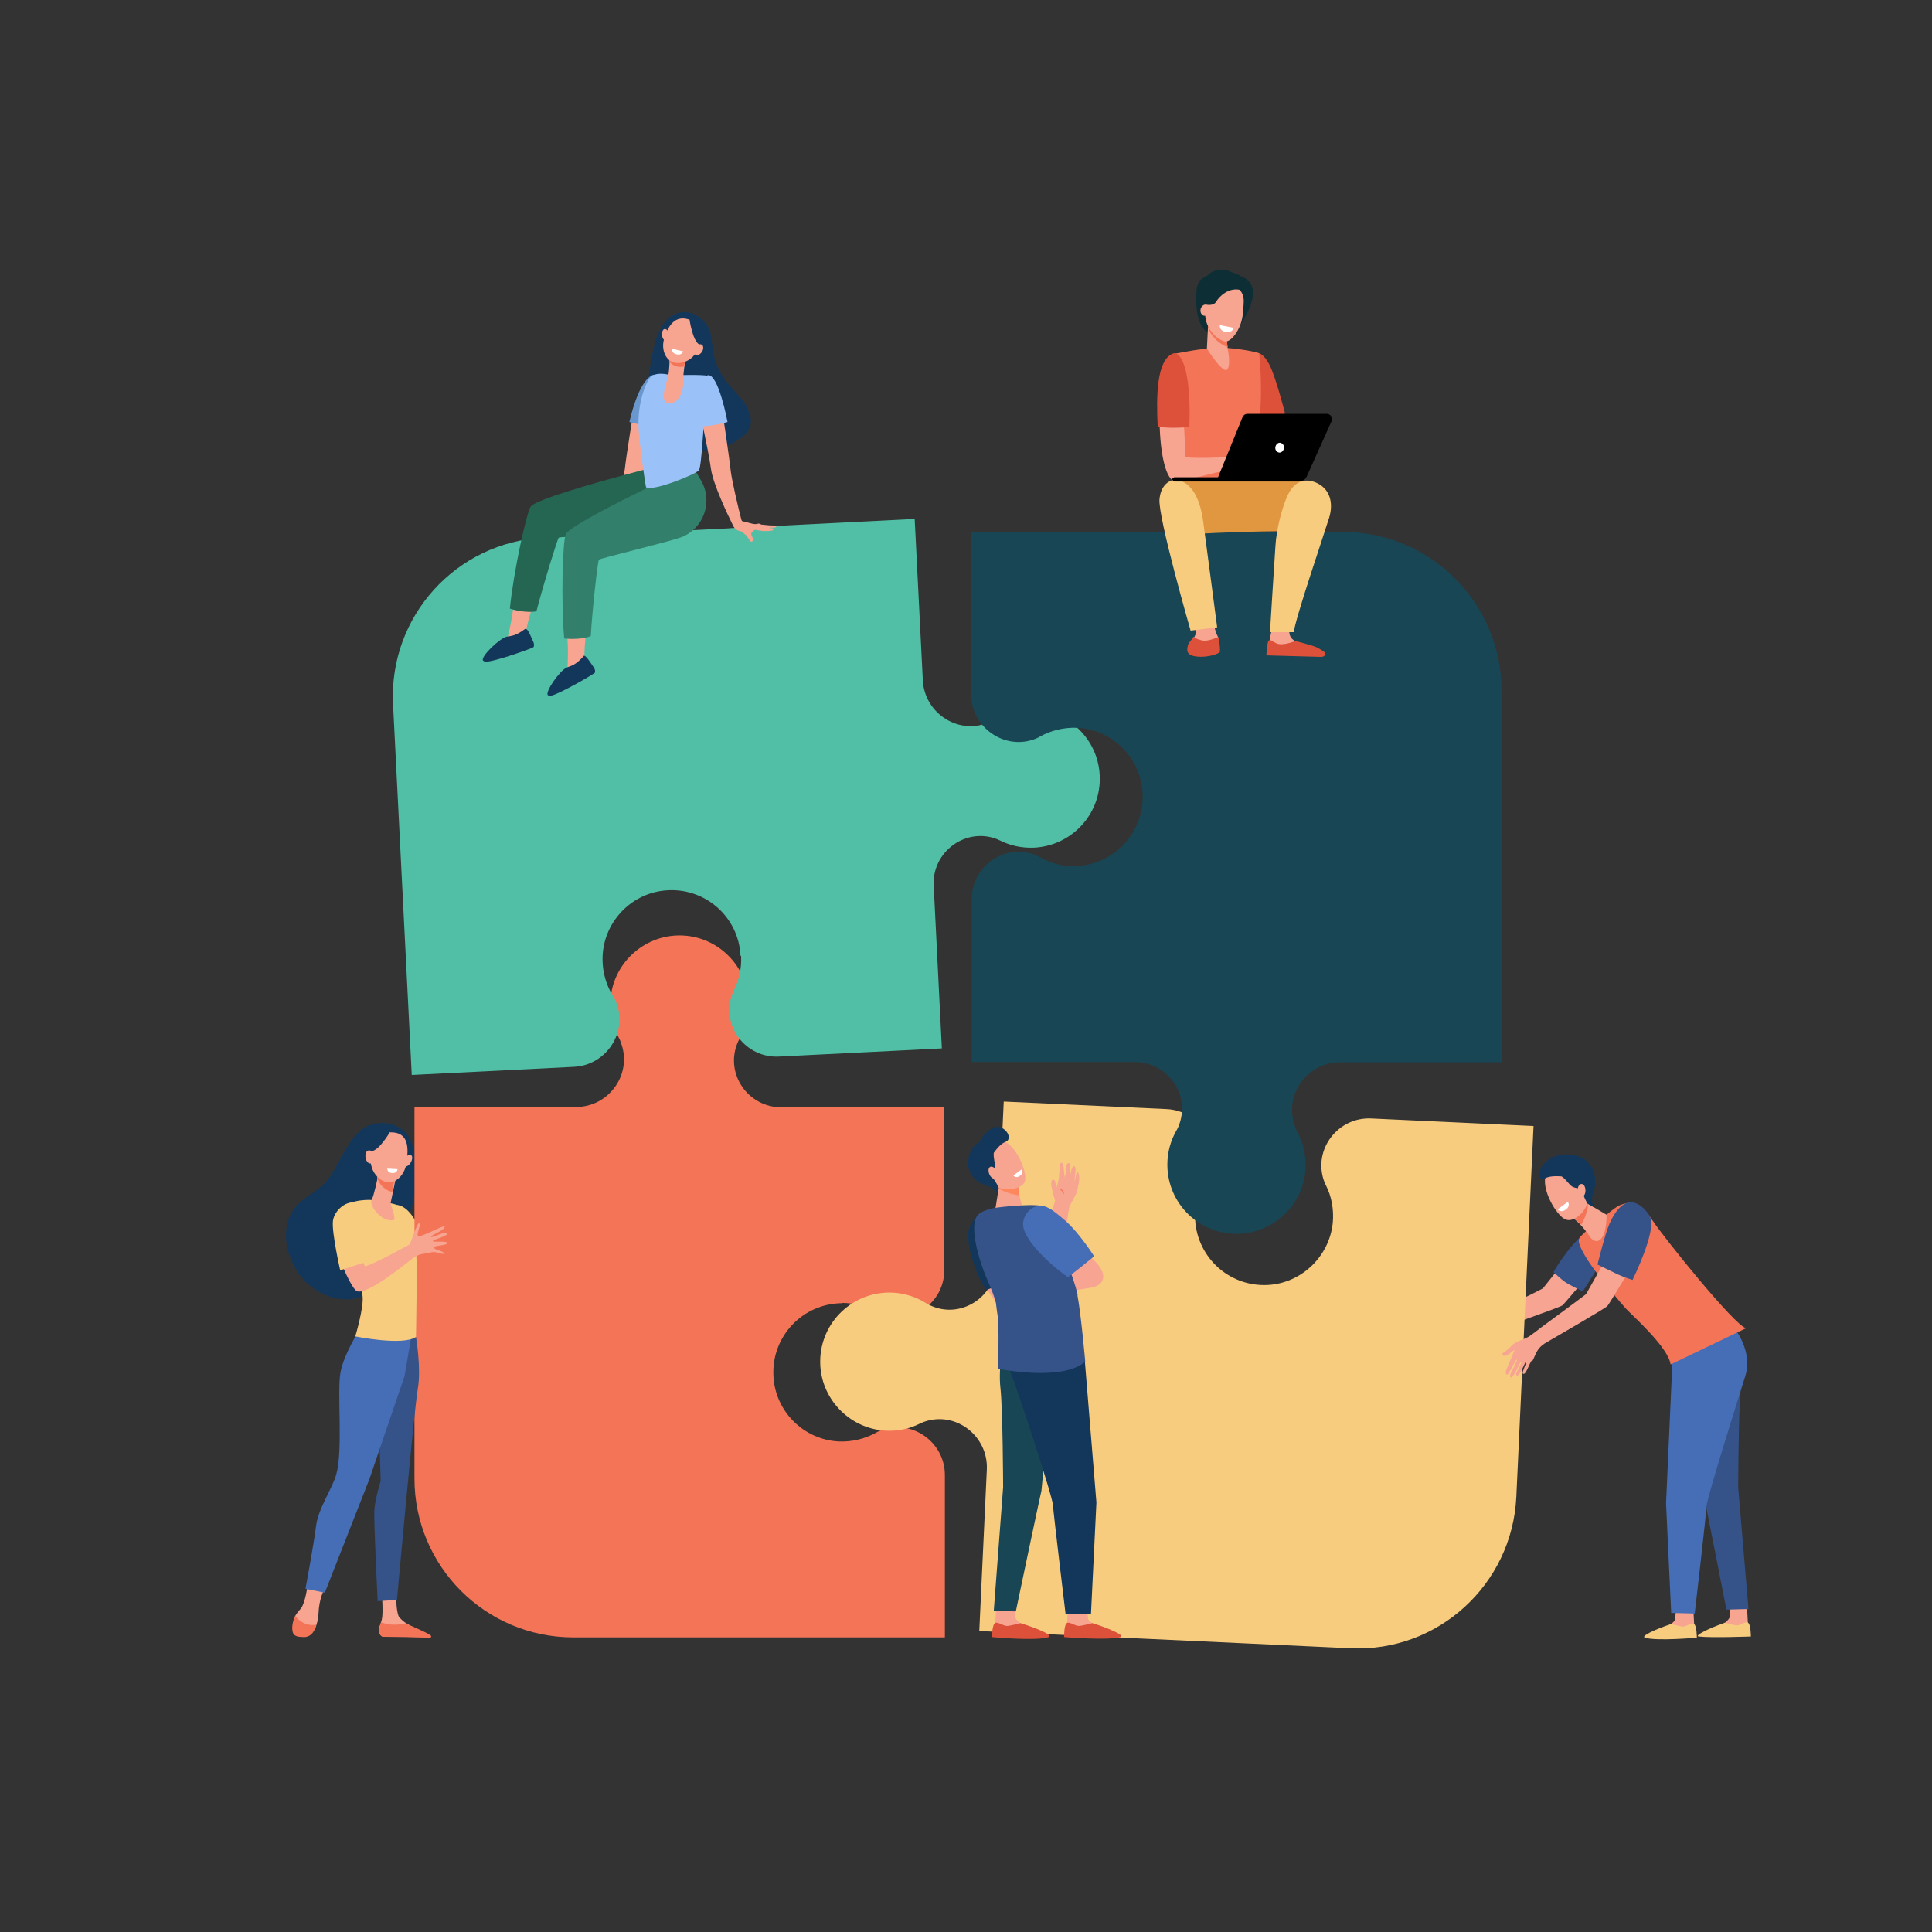<?xml version="1.0" encoding="UTF-8"?>
<svg xmlns="http://www.w3.org/2000/svg" id="Capa_1" viewBox="0 0 64 64">
  <rect x="0" y="0" width="64" height="64" fill="#333333" stroke="none"/>
  <defs>
    <style>
      .cls-1 {
        fill: #f8a492;
      }

      .cls-2 {
        fill: #fe875e;
      }

      .cls-3 {
        fill: #184655;
      }

      .cls-4 {
        fill: #fff;
      }

      .cls-5 {
        fill: #9bc1f9;
      }

      .cls-6 {
        fill: #466eb6;
      }

      .cls-7 {
        fill: #f7a491;
      }

      .cls-8 {
        fill: #fe875e;
      }

      .cls-9 {
        fill: #355389;
      }

      .cls-10 {
        fill: #f47458;
      }

      .cls-11 {
        fill: #dd513a;
      }

      .cls-12 {
        fill: #f7a491;
      }

      .cls-13 {
        fill: #6a97ce;
      }

      .cls-14 {
        fill: #f48c7f;
      }

      .cls-15 {
        fill: #f8a492;
      }

      .cls-16 {
        fill: #0e2e35;
      }

      .cls-17 {
        fill: #50bfa5;
      }

      .cls-18 {
        fill: #e0973f;
      }

      .cls-19 {
        fill: #327f6b;
      }

      .cls-20 {
        fill: #256653;
      }

      .cls-21 {
        fill: #13375b;
      }

      .cls-22 {
        fill: #f7cc7f;
      }

      .cls-23 {
        fill: #f47458;
      }
    </style>
  </defs>
  <g>
    <path class="cls-15" d="M48.58,43.66c.29.05.28.1.31.1.04,0,.57-.26.57-.26,0,0,1.57-.77,1.65-.82l1.13-1.42.87.4s-1.27,1.51-1.35,1.58c-.08.07-2.33.85-2.52.93,0,0-.2.18-.32.29-.13.11-.3.15-.34.18,0,0-.15.08-.35.12-.17.04-.03-.08-.03-.08,0,0,.3-.13.29-.15-.01-.02-.17.06-.36.11-.05.01-.1.02-.14.03-.12.03-.17-.04-.05-.09.04-.02.11-.04.16-.05.06-.01.1-.04.15-.06.09-.03.16-.06.15-.06,0,0,0-.02-.04-.01-.06.01-.19.07-.28.08-.05,0-.16.03-.16.03,0,0-.19.02-.2,0,0-.06.12-.09.19-.09.05-.02.16-.04.16-.04,0,0,.23-.09.21-.12,0-.01-.14,0-.29.02-.15.01-.26.01-.27-.02-.01-.05.11-.06.11-.06,0,0,.11-.02.14-.02.04,0,.16-.05.16-.05,0,0,.41-.15.4-.18-.01-.03-.08-.09-.11-.09-.03,0-.08.03-.11.03-.03,0-.09,0-.1-.04,0-.04.16-.11.16-.11,0,0,.11-.04.2-.03Z"></path>
    <path class="cls-9" d="M51.46,42.14s.28.26.4.34c.1.07.57.3.57.3,0,0,.47-.72.68-1.09.25-.44.42-1.1.37-1.11-.17-.05-.4-.08-.61.02-.73.34-1.41,1.54-1.41,1.54Z"></path>
    <path class="cls-2" d="M48.86,44.03c-.13.02-.25,0-.31-.12-.01.14.19.2.31.12Z"></path>
  </g>
  <path class="cls-21" d="M13.81,38.96c.02-.42-.04-.84-.23-1.23-.16-.34-.56-.53-.93-.53-1.16,0-1.3,1.53-2.04,2.13-.23.18-.48.33-.69.52-.79.72-.43,2.06.29,2.69.5.44,1.29.69,1.91.34.32-.18.57-.48.74-.8.25-.46.41-1,.58-1.49.19-.52.34-1.07.37-1.63Z"></path>
  <path class="cls-22" d="M14,41c-.36-1.1-.84-1.08-.84-1.08l.39,2.34c.22-.06.51-.2.74-.26-.07-.35-.19-.73-.28-1Z"></path>
  <path class="cls-14" d="M15.83,44.74l-1.32-1.01s-.13-.94-.31-1.78c-.22.06-.42.24-.65.3l.34,1.87,1.73.89.49.63.11-.65-.39-.26Z"></path>
  <path class="cls-23" d="M27.88,43.16c.41,0,.8.11,1.13.3.04.02.09.05.14.07,1.02.42,2.13-.36,2.13-1.45v-5.4h-5.4c-1.1,0-1.87-1.11-1.45-2.13.02-.05.04-.09.07-.14.19-.33.3-.72.3-1.13,0-1.3-1.08-2.35-2.4-2.29-1.19.06-2.15,1.03-2.18,2.22-.01.42.09.82.28,1.17.02.04.05.09.06.14.41,1.03-.37,2.15-1.48,2.15h-5.35v12.31c0,2.9,2.35,5.26,5.26,5.26h12.31v-5.38c0-1.1-1.12-1.88-2.14-1.47-.05.02-.09.04-.14.07-.36.2-.79.31-1.24.29-1.17-.06-2.11-1.01-2.16-2.18-.06-1.32.99-2.4,2.29-2.4Z"></path>
  <path class="cls-22" d="M39.58,40.17c.02-.41.15-.79.35-1.11.03-.04.05-.09.07-.13.46-1-.26-2.14-1.35-2.19l-5.4-.25-.25,5.4c-.05,1.1-1.2,1.82-2.19,1.35-.05-.02-.09-.05-.13-.07-.32-.2-.7-.33-1.11-.35-1.3-.06-2.4.97-2.4,2.29,0,1.19.93,2.19,2.12,2.28.42.03.82-.05,1.18-.23.04-.02.09-.04.14-.06,1.05-.37,2.13.47,2.08,1.58l-.25,5.35,12.29.57c2.9.14,5.36-2.11,5.5-5.01l.57-12.29-5.38-.25c-1.1-.05-1.93,1.03-1.56,2.07.02.05.04.1.06.14.19.37.27.8.23,1.25-.12,1.16-1.11,2.06-2.27,2.06-1.32,0-2.35-1.1-2.29-2.4Z"></path>
  <path class="cls-17" d="M24.55,31.67c.02.41-.07.8-.24,1.14-.02.04-.04.09-.06.14-.37,1.04.46,2.11,1.56,2.05l5.39-.27-.27-5.39c-.06-1.1,1.02-1.92,2.05-1.56.05.02.1.04.14.06.34.17.73.26,1.14.24,1.3-.07,2.29-1.2,2.16-2.51-.11-1.18-1.14-2.09-2.33-2.07-.42,0-.82.13-1.15.34-.04.03-.09.05-.14.07-1.01.47-2.17-.26-2.23-1.37l-.27-5.35-12.29.62c-2.9.15-5.13,2.61-4.99,5.51l.62,12.29,5.38-.27c1.1-.06,1.82-1.21,1.36-2.21-.02-.05-.05-.09-.07-.13-.22-.35-.35-.77-.35-1.23,0-1.17.9-2.16,2.06-2.27,1.31-.13,2.45.86,2.51,2.16Z"></path>
  <path class="cls-3" d="M35.59,28.7c-.41,0-.8-.11-1.13-.3-.04-.02-.09-.05-.14-.07-1.02-.42-2.13.36-2.13,1.45v5.4h5.4c1.1,0,1.87,1.11,1.45,2.13-.02.05-.04.09-.07.14-.19.33-.3.72-.3,1.13,0,1.3,1.08,2.35,2.4,2.29,1.19-.06,2.15-1.03,2.18-2.22.01-.42-.09-.82-.28-1.17-.02-.04-.05-.09-.06-.14-.41-1.03.37-2.15,1.48-2.15h5.35v-12.31c0-2.9-2.35-5.26-5.26-5.26h-12.31v5.38c0,1.1,1.12,1.88,2.14,1.47.05-.02.09-.04.14-.07.36-.2.79-.31,1.24-.29,1.17.06,2.11,1.01,2.16,2.18.06,1.32-.99,2.4-2.29,2.4Z"></path>
  <path class="cls-12" d="M10.19,52.53s-.08.57-.22.75c-.05.06-.13.14-.19.25-.09.17-.04.43.03.57.03.07,0,.07.07.1.22.07.46-.05.56-.26.05-.12.1-.28.11-.48.02-.51.18-.78.18-.78l-.54-.15Z"></path>
  <path class="cls-12" d="M12.65,52.79s.05.64,0,.85c-.02.11-.14.34-.09.44.06.1.12.13.12.13l1.45.02c.08,0,.03-.05-.04-.1-.1-.08-.19-.13-.52-.29-.02-.01-.1-.06-.13-.08-.07-.04-.14-.11-.21-.18-.1-.12-.11-.68-.11-.68l-.48-.12Z"></path>
  <path class="cls-9" d="M13.78,44.29s.18,1.04.06,1.72-.69,6.99-.69,6.99l-.64.04s-.13-2.64-.11-3c.02-.37.21-.98.21-.98l-.06-2.13.81-2.8.42.16Z"></path>
  <path class="cls-6" d="M11.9,44.07s-.5.76-.62,1.39c-.12.63.09,2.56-.14,3.38-.12.45-.6,1.13-.67,1.71-.07.58-.35,2.08-.35,2.08l.64.13,1.48-3.77,1.16-3.4.3-1.75-1.8.24Z"></path>
  <path class="cls-22" d="M12.31,39.75s-.67-.04-.93.25.58,2.57.63,2.93c.05.37-.24,1.34-.24,1.34,0,0,1.57.32,2.01.02,0,0,.05-2.64,0-2.9-.05-.26-.45-1.33-.54-1.43-.1-.1-.93-.21-.93-.21Z"></path>
  <path class="cls-7" d="M12.53,38.86s0,.02,0,.05c-.03.16-.14.69-.22.84-.09.18.32.74.72.67.12-.02-.1-.52-.09-.57.02-.1.05-.24.08-.38.02-.08.03-.16.05-.24.04-.22.08-.39.08-.39h-.6Z"></path>
  <path class="cls-23" d="M12.52,38.91s0-.05,0-.05h.6s-.03.16-.08.38c-.01.08-.03.16-.05.24-.09-.01-.19-.06-.28-.14-.11-.09-.17-.2-.22-.32,0-.04.01-.07.02-.1Z"></path>
  <path class="cls-7" d="M12.93,37.5s-.28-.03-.46.2c-.18.23-.37.93.07,1.32.44.38.87-.05.93-.51.06-.46.09-1.02-.55-1Z"></path>
  <path class="cls-7" d="M13.61,38.5c-.05.1-.14.16-.2.13-.06-.03-.06-.14,0-.24.05-.1.14-.16.2-.13.06.03.06.14,0,.24Z"></path>
  <path class="cls-21" d="M12.96,37.43s-.38.67-.64.7c-.27.03-.3.39-.3.39,0,0,.1-.82.36-.98.27-.16.59-.11.59-.11Z"></path>
  <path class="cls-23" d="M10.48,53.82c-.35.06-.58-.14-.7-.29-.09.17-.13.43-.07.57.06.13.22.12.36.13.14,0,.25-.07.32-.19.03-.06.07-.13.09-.21Z"></path>
  <path class="cls-23" d="M13.45,53.77c-.38.1-.67.03-.82-.03-.04.12-.1.26-.07.35.04.1.09.13.13.13.35,0,1.28.02,1.55.03.04,0,.06-.04.03-.07-.07-.08-.79-.38-.82-.39Z"></path>
  <path class="cls-7" d="M12.39,38.3c.02.12-.02.23-.1.24-.08.02-.16-.07-.18-.19-.02-.12.02-.23.1-.24.08-.02.16.07.18.19Z"></path>
  <path class="cls-4" d="M12.83,38.71l.34.02s-.01.13-.16.13c-.18,0-.18-.14-.18-.14Z"></path>
  <g>
    <path class="cls-11" d="M41.71,11.7s.16.04.33.36c.22.41.53,1.64.53,1.64l-.94.35-.12-.26-.2-1.98s.39-.11.4-.11Z"></path>
    <path class="cls-23" d="M40.47,11.52c.27,0,.94.08,1.24.18,0,0,.23,1.95-.2,3.44-.1.33.08,1.38.08,1.38l-2.79-.04s.33-2.53.21-2.93c-.12-.41-.13-1.83-.13-1.83,0,0,.02,0,.63-.11.28-.05.68-.08.96-.08Z"></path>
    <path class="cls-12" d="M40.14,20.13s.06.71.18.91c.11.2,0,.53-.01.58,0,.05-.24.11-.61.07-.37-.04-.36-.12-.33-.26.03-.14.23-.32.24-.45.01-.13-.11-.61-.11-.61l.66-.25Z"></path>
    <path class="cls-18" d="M41.27,15.92s1.93-.11,2.36.15c.43.26-.31,1.54-.31,1.54,0,0-1.34-.06-3.97.09-.62.04-.68-1.62-.56-1.76.12-.14,2.47-.02,2.47-.02Z"></path>
    <path class="cls-11" d="M39.65,21.75c-.38-.04-.33-.23-.3-.37.02-.09.13-.19.19-.29.03.03.09.08.26.12.17.05.41-.05.56-.11.05.2.06.45.05.49,0,.05-.37.2-.75.16Z"></path>
    <path class="cls-22" d="M39.86,17.3c.08.58.46,3.48.46,3.48l-.88.11s-1.09-3.78-1.03-4.36c.06-.58.46-.63.46-.63,0,0,.79-.14.99,1.4Z"></path>
    <path class="cls-12" d="M38.85,11.93c.26-.1.39,2.25.42,3.22.46.04,1.27,0,1.47-.01.09,0,.31-.09.41-.1.1-.01.18-.02.23-.01.02,0,.5.2.54.24.05.05.19.19.17.25-.02.06-.27-.16-.27-.16l-.12-.07c.15.14.43.33.39.4-.04.07-.29-.13-.47-.26.16.14.35.39.3.43-.04.04-.26-.26-.49-.34-.09-.03-.17.05-.24.07-.05,0-.13.02-.18,0l-.25-.07c-.09,0-.09.06-.18.08-.1.02-.27.04-.4.08-.74.18-.99.27-1.22.27-.69,0-.73-3.79-.11-4.02Z"></path>
    <path class="cls-11" d="M38.35,14.13c-.05-.99-.04-2.21.51-2.42.22-.08.61.41.54,2.44-.3.02-.73.04-1.05-.02Z"></path>
    <path class="cls-12" d="M42.73,20.74s-.08.25.06.41c.14.16.71.32.79.41.08.09.07.16.07.16l-1.61-.04.02-.49.07-.35.6-.11Z"></path>
    <path class="cls-11" d="M42.89,21.24s-.41.17-.61.07c-.2-.1-.19-.13-.25-.09-.06.04-.08.49-.08.49l1.81.05c.13,0,.19-.1.09-.18-.07-.05-.15-.09-.2-.12-.14-.08-.76-.23-.76-.23Z"></path>
    <path class="cls-22" d="M42.67,16.38c.12-.26.41-.6.91-.4.48.2.6.68.45,1.17-.15.49-1.14,3.39-1.17,3.79h-.79s.14-2.29.18-2.85c.03-.53.21-1.27.42-1.72Z"></path>
    <path d="M43.95,13.71h-2.63c-.07,0-.13.04-.16.11l-.81,1.99h-1.45s-.07.03-.07.07h0s.03.07.07.07h4.13c.11,0,.22-.07.26-.17l.82-1.83c.05-.11-.03-.24-.16-.24Z"></path>
    <path class="cls-4" d="M42.53,14.86c-.02.09-.1.15-.17.13-.08-.02-.13-.1-.11-.19.02-.09.1-.15.17-.13.08.02.13.1.11.19Z"></path>
    <g>
      <path class="cls-16" d="M41.09,9.13c-.08-.03-.16-.06-.23-.09-.09-.04-.2-.09-.27-.1-.15-.02-.4,0-.54.14-.17.19-.48.03-.42,1.02.07,1.12.69.99.71.98.02-.02.55-.71.55-.71,0,0,.19.41.19.4s.96-1.31,0-1.63Z"></path>
      <path class="cls-12" d="M40.62,11.16l.05.4s.12.58-.03.69c-.15.11-.66-.7-.66-.7l.05-1.01.59.63Z"></path>
      <path class="cls-23" d="M40.02,10.86c.13.35.43.56.65.64l-.05-.34-.59-.63-.02.33Z"></path>
      <path class="cls-12" d="M40.59,9.43c.33-.05.62.21.61.54,0,.14-.02.32-.04.51-.07.46-.39.87-.59.83-.21-.04-.73-.43-.64-1.09.06-.41.32-.74.66-.79Z"></path>
      <path class="cls-12" d="M40.07,10.3c-.02.1-.1.17-.18.16-.08-.01-.14-.11-.12-.21.02-.1.1-.17.18-.16.08.01.14.11.12.21Z"></path>
      <path class="cls-16" d="M39.95,10.09s.25.06.34-.1c.09-.16.43-.51.85-.37.42.14-.37-.35-.41-.35s-.44,0-.44,0c0,0-.31.26-.33.29-.01.03-.1.34-.1.34l.08.2Z"></path>
    </g>
    <path class="cls-4" d="M40.41,10.77l.46.09s-.04.17-.25.14c-.25-.04-.21-.23-.21-.23Z"></path>
  </g>
  <g>
    <path class="cls-1" d="M32.67,42.62c.02.06.03.08.05.12.14.26.48.63.48.63l.26-.58s-.04-.18-.11-.44c-.25.06-.49.1-.67.27Z"></path>
    <path class="cls-21" d="M34.15,42.12s-1.44.62-1.48.61c-.03,0-.59-.94-.6-1.82,0-.41.42-.9.89-.8.24.05.23.11.58.62.35.51.6,1.39.6,1.39Z"></path>
    <path class="cls-12" d="M35.38,53.21s-.03.56-.03.57c-.01.07-.06.25-.06.31,0,.24,1.16-.21.9-.32-.02,0-.15-.08-.15-.17-.01-.13-.04-.39-.04-.39h-.61Z"></path>
    <path class="cls-11" d="M36.18,53.77s-.27.07-.41.09c-.14.02-.32-.14-.42-.1-.11.05-.1.47-.1.47,0,0,1.46.12,1.87,0,.16-.05-.38-.29-.93-.46Z"></path>
    <path class="cls-12" d="M33,53.21s-.03.56-.03.57c-.01.07-.06.25-.06.31,0,.24,1.16-.21.9-.32-.02,0-.18-.14-.19-.22-.01-.13,0-.33,0-.33h-.61Z"></path>
    <path class="cls-11" d="M33.8,53.77s-.27.07-.41.09c-.14.02-.32-.14-.42-.1-.11.05-.11.47-.11.47,0,0,1.47.14,1.88,0,.16-.06-.38-.29-.93-.46Z"></path>
    <g>
      <path class="cls-7" d="M33.35,42.94l1.02-1.43s.01-.04.03-.08c.05-.14.16-.44.25-.73h0c.03-.11.09-.29.15-.46.07-.19.15-.43.15-.47,0,0,0-.02-.01-.04-.04-.1-.09-.33-.11-.43-.01-.06-.02-.22.05-.22.12,0,.06.16.12.25.02-.07.06-.19.08-.32l.02-.3s-.02-.19.06-.19h0c.08,0,.07.18.11.49,0-.03.02-.08.03-.12,0-.02.01-.11.03-.16-.02-.08,0-.22.08-.2.04,0,.04.19.04.19,0,.03,0,.22,0,.26,0-.07.05-.35.12-.35.06,0,.06.08.06.14,0,.04-.04.34-.04.37.03-.05.06-.31.09-.31.11,0,.07.38.03.48,0,.01,0,.03-.01.05-.01.07-.04.18-.1.28-.07.12-.17.32-.18.35-.01.06-.05.28-.09.55-.02.12-.04.25-.06.38h0s-.03.12-.11.46c-.11.47-.12.49-.13.5-.05.09-1.15,1.58-1.2,1.65l-.03.04-.46-.63Z"></path>
      <path class="cls-10" d="M35.26,39.59s-.08-.21-.23-.21c0,0,.08-.03.15.03.07.06.08.19.08.19Z"></path>
    </g>
    <g>
      <path class="cls-12" d="M33.11,39.18l-.13.83s.5.4.79.32c.25-.07.08-.39.08-.39,0,0-.13-.44-.09-.68.04-.23-.65-.08-.65-.08Z"></path>
      <path class="cls-8" d="M33.2,39.44c.13.06.37.14.57.16-.02-.12-.03-.24-.01-.33.02-.11-.12-.13-.27-.13-.2.02-.38.05-.38.05l-.03.16s.08.07.12.09Z"></path>
      <path class="cls-12" d="M32.47,38.22s.2.93.54,1.09c.34.16.84.08.94-.17.1-.28-.28-1.23-.75-1.35-.48-.12-.72.43-.72.43Z"></path>
      <path class="cls-21" d="M32.87,37.37c-.27.16-.4.39-.44.48-.13.06-.28.19-.35.54-.09.43.23.77.57.87.34.1.39.33.39.33l.04-.24s-.08-.21-.19-.32c-.11-.11.05-.26.07-.39.01-.1-.06-.29-.04-.45,0,0,.19-.29.38-.36.32-.12-.08-.66-.43-.46Z"></path>
      <path class="cls-12" d="M33.01,38.8c.04.11.03.21-.04.24-.07.02-.16-.04-.2-.15-.04-.11-.03-.21.04-.24.07-.02.16.04.2.15Z"></path>
    </g>
    <path class="cls-1" d="M34.27,42.96l1.97-.32s-.22-.57-.3-.57-1.49.62-1.49.62l-.11.23-.06.05Z"></path>
    <path class="cls-3" d="M33.26,44.31s-.2.95-.12,1.67c.08.72.09,3.28.09,3.28l-.31,4.1.73.02s.86-4.1.85-3.99c-.02.11.29-2.89.29-2.89l-1.03-2.28-.5.09Z"></path>
    <path class="cls-21" d="M33.46,44.27s-.13.86.03,1.23c.16.38,1.38,4.06,1.39,4.36.02.3.42,3.62.42,3.62l.84-.02.18-3.69-.38-4.64-.37-1.17-2.12.32Z"></path>
    <path class="cls-12" d="M32.98,40.02s.21.14.4.12c.19-.02.47-.2.47-.2l-.04-.13s-.5-.07-.52-.07c-.01,0-.32.27-.32.27Z"></path>
    <path class="cls-1" d="M35.2,42.04s.75.7,1.08.58c.34-.12.48-.53-.35-1.13-.74-.54-.74.55-.74.55Z"></path>
    <path class="cls-9" d="M35.7,42.91c-.11-.6-.91-2.48-.98-2.83-.03-.17-.46-.17-.88-.15-.44.02-.87.08-.87.08,0,0-.39.06-.56.22-.17.16-.21.6.03,1.43.19.66.43,1.02.55,1.5.02.16.04.32.07.51.04.72,0,1.67,0,1.67,0,0,2.1.44,2.89-.23,0,0-.14-1.59-.26-2.21Z"></path>
    <path class="cls-6" d="M36.24,41.62s-.82.68-.87.68c-.03,0-1.18-.84-1.44-1.54-.15-.38.16-.81.51-.81.24,0,.35.06.83.47s.97,1.19.97,1.19Z"></path>
  </g>
  <path class="cls-21" d="M21.73,11.23c.14-.33.27-.65.62-.82.28-.13.58-.08.83.11.71.54.09,1.13.91,2.15.25.32.56.57.71.94.21.52-.04.77-.44,1.02-1.94,1.19-2.95-1.25-2.91-1.81.03-.42.2-1.38.29-1.59Z"></path>
  <path class="cls-12" d="M19.72,17.57c.08-.01.28-.15.35-.17.05-.01.17-.03.22-.04.06-.23.37-1.47.41-1.84.04-.4.32-2.11.32-2.11l.72.13s-.3,1.32-.38,1.96c-.07.55-.67,1.78-.75,1.91,0,0,0,0,0,0-.01.19-.1.13-.1.13l-.15.04s-.54.05-.57.06c-.03.01-.14-.08-.06-.09Z"></path>
  <path class="cls-13" d="M21.65,12.41c-.51.17-.8,1.57-.8,1.57,0,0,.8.22,1.01.11,0,0,.23-1.04.32-1l-.52-.67Z"></path>
  <path class="cls-12" d="M17.69,19.97c-.16.41-.24.81-.25.86,0,.02.03.14.03.16-.31.43-.77.52-1.15.55.2-.19.49-.38.5-.44.02-.1.14-.53.2-1.13.24.11.4.02.67,0Z"></path>
  <path class="cls-20" d="M22.15,15.35l.69,1.95s-1.11.21-1.53.29c-.42.08-2.74.18-2.8.22-.04.03-.52,1.58-.74,2.44-.24.05-.66-.01-.88-.09.12-1.22.55-3.17.69-3.38.23-.34,4.56-1.43,4.56-1.43Z"></path>
  <path class="cls-12" d="M19.44,20.83c-.08.44-.08.84-.08.89,0,.02.05.13.06.15-.23.48-.66.66-1.03.76.16-.23.41-.46.41-.52,0-.1.04-.55-.02-1.15.26.06.4-.05.66-.13Z"></path>
  <path class="cls-19" d="M22.95,15.45l.27.46c.41.7.1,1.6-.66,1.89,0,0,0,0-.01,0-.39.15-2.66.69-2.71.74-.04.04-.22,1.65-.27,2.53-.23.1-.65.11-.88.08-.11-1.23-.05-3.21.05-3.45.16-.38,4.21-2.26,4.21-2.26Z"></path>
  <path class="cls-21" d="M19.33,21.73c.06-.07.28.3.34.38.06.09.04.15.04.17-.02.04-1.19.72-1.47.77-.03,0-.07-.01-.09-.02-.11-.1.4-.83.63-.92.15-.06.28-.07.55-.37Z"></path>
  <path class="cls-21" d="M17.41,20.84c.07-.05.22.35.26.43.04.1.01.16,0,.17-.03.03-1.3.49-1.59.48-.03,0-.07-.03-.08-.04-.09-.12.55-.74.79-.79.16-.03.29-.02.61-.26Z"></path>
  <path class="cls-5" d="M22.14,12.41h0s-.03,0-.05-.01c-.1-.02-.3-.04-.46.03-.2.08-.5.86-.48,1.66,0,.12.01.23.02.31.05.6.22,1.73.23,1.74.23.15,1.65-.43,1.75-.56.1-.13.15-1.69.2-1.77l.09-1.36c-.16-.05-1.04-.02-1.3-.02Z"></path>
  <path class="cls-12" d="M22.71,11.91s-.09.47-.07.66c.02.19-.07.79-.46.79-.39,0-.07-.76-.04-.94.04-.18.05-.75.05-.75l.53.25Z"></path>
  <path class="cls-23" d="M22.17,11.95c0-.15,0-.28,0-.28l.53.25s-.02.1-.04.22c-.23.05-.4-.04-.5-.18Z"></path>
  <path class="cls-12" d="M22.9,10.61s.2.11.28.36c.07.24-.01.88-.54,1.03-.53.15-.75-.35-.65-.74.11-.39.34-.89.9-.65Z"></path>
  <path class="cls-12" d="M21.93,11.1c.01.11.07.19.13.18.06,0,.1-.1.09-.2-.01-.11-.07-.19-.13-.18-.06,0-.1.1-.09.2Z"></path>
  <path class="cls-21" d="M22.84,10.58s.1.7.32.83c.23.13.13.44.13.44,0,0,.21-.73.03-.96-.18-.23-.48-.31-.48-.31Z"></path>
  <path class="cls-12" d="M23.03,11.51c-.06.09-.06.2,0,.24.06.04.16,0,.22-.09.06-.09.06-.2,0-.24-.06-.04-.16,0-.22.09Z"></path>
  <path class="cls-4" d="M22.26,11.55l.37.09s-.04.14-.21.1c-.2-.04-.16-.2-.16-.2Z"></path>
  <path class="cls-17" d="M24.1,17.51s1.6-.08,1.6-.08c0,0-.66.47-.67.47s-.52-.2-.54-.2-.38-.19-.38-.19Z"></path>
  <path class="cls-12" d="M56.09,53.23s.03.55.03.56c.01.07.06.24.06.31,0,.24-1.07-.2-.83-.31.02,0,.13-.08.14-.16.01-.13.04-.38.04-.38h.56Z"></path>
  <path class="cls-22" d="M55.34,53.79s.25.07.38.09c.13.02.3-.14.39-.09.1.05.1.46.1.46,0,0-1.34.12-1.72,0-.15-.05.35-.28.86-.45Z"></path>
  <path class="cls-12" d="M57.87,53.2s.03.55.03.56c.01.07.06.24.06.31,0,.24-1.07-.2-.83-.31.02,0,.17-.14.18-.22.01-.13,0-.33,0-.33h.56Z"></path>
  <path class="cls-22" d="M57.13,53.75s.25.07.38.09c.13.02.3-.14.39-.09.1.05.1.46.1.46,0,0-1.33.05-1.73,0-.16-.02.35-.28.86-.45Z"></path>
  <path class="cls-9" d="M57.55,44.4s.18.93.11,1.64c-.07.71-.08,3.23-.08,3.23l.34,4.03-.73.02s-.79-4.03-.78-3.92c.01.1-.27-2.84-.27-2.84l.94-2.24.46.09Z"></path>
  <path class="cls-6" d="M57.3,43.8s.82.86.51,1.8c-.12.38-1.26,3.99-1.28,4.29-.01.3-.39,3.56-.39,3.56l-.78-.02-.17-3.63.22-4.89.47-.82,1.4-.28Z"></path>
  <path class="cls-23" d="M52.33,40.99c.27-.3.85-.72.85-.72,0,0,.35-.3.49-.35.21-.07.57-.26,1.08.52.37.56,2.7,3.46,3.09,3.56l-2.5,1.2c-.07-.57-1.3-1.65-1.48-1.85-.4-.45-1.78-2.07-1.53-2.35Z"></path>
  <path class="cls-12" d="M52.44,39.78l.78.46s.02.66-.23.84c-.21.14-.38-.2-.38-.2,0,0-.29-.4-.51-.53-.22-.13.34-.56.34-.56Z"></path>
  <path class="cls-23" d="M52.58,40.07c-.03.14-.1.34-.2.5-.09-.09-.18-.18-.27-.23-.1-.06-.04-.18.06-.3.14-.15.28-.26.28-.26l.15.09c0,.06,0,.16-.02.2Z"></path>
  <path class="cls-12" d="M52.04,38.63s.65.78.57,1.15c-.08.37-.47.72-.74.62-.3-.1-.85-1.04-.65-1.5s.81-.28.81-.28Z"></path>
  <path class="cls-21" d="M51.34,38.38c.28-.16.73-.2,1.07-.02.42.22.51.77.38,1.11-.13.34.02.53.02.53l-.22-.13s-.13-.2-.15-.36c-.02-.16-.25-.13-.37-.21-.09-.06-.2-.24-.34-.33,0,0-.36-.04-.54.06-.3.17-.26-.41.14-.63Z"></path>
  <path class="cls-7" d="M52.26,39.43c0,.12.05.22.13.22.07,0,.13-.09.13-.21,0-.12-.05-.22-.13-.22-.07,0-.13.09-.13.21Z"></path>
  <path class="cls-4" d="M51.6,40.06l.34-.25s.09.14-.06.25c-.18.14-.28,0-.28,0Z"></path>
  <path class="cls-15" d="M50.75,45.1c.08-.12.12-.3.24-.44.04-.05.1-.1.17-.15.56-.33,2.04-1.18,2.09-1.25.07-.08,1.07-1.75,1.07-1.75l-.9-.2-.88,1.56c-.07.06-1.47,1.09-1.47,1.09,0,0-.28.22-.43.32-.08.04-.15.07-.22.1-.08.03-.24.11-.27.13-.04.03-.11.1-.15.14-.04.04-.1.09-.12.11-.01.02-.05.04-.08.05-.04.02-.04.08,0,.1.04.01.1-.01.14-.03.1-.05.23-.18.23-.16s-.12.29-.13.32c-.01.03-.16.35-.16.42,0,.07.04.09.07.06.03-.02.26-.45.26-.45,0,0,.03-.05.04-.02.01.03-.2.42-.22.48-.02.06,0,.12.05.09.07-.03.27-.46.27-.46,0,0,.03-.05.04-.03.02.02-.17.35-.17.38,0,.04.03.08.08.04.06-.04.23-.42.23-.42,0,0,.02-.03.03,0,0,.02-.13.31-.12.35,0,.04.04.03.04.03.07,0,.17-.3.25-.43Z"></path>
  <path class="cls-9" d="M54.08,42.4s-.29-.09-.48-.18c-.13-.06-.68-.33-.68-.33,0,0,.24-1,.4-1.36.59-1.32,1.26-.41,1.35-.2.2.47-.59,2.07-.59,2.07Z"></path>
  <path class="cls-4" d="M33.57,38.94l.28-.21s.07.11-.05.21c-.15.12-.23,0-.23,0Z"></path>
  <path class="cls-12" d="M25.74,17.43s-.02-.02-.04-.02c-.15,0-.29-.01-.44-.03-.02,0-.05,0-.07-.02-.04-.02-.08-.02-.12,0-.02,0-.04,0-.07,0-.07,0-.28-.07-.39-.09-.02,0-.04-.02-.05-.05-.11-.42-.33-1.36-.36-1.67-.04-.4-.31-2.19-.31-2.19l-.73.2s.3,1.32.39,1.96c.06.49.56,1.54.71,1.84.08.22.25.23.28.24.02,0,.04.01.06.03.03.03.06.06.09.08.03.02.05.04.06.06.03.05.06.09.09.14.02.03.04.04.06.03.03,0,.04-.03.04-.06,0-.05-.02-.1-.04-.14-.02-.04-.02-.07,0-.1.02-.02.03-.04.06-.06.02-.02.05-.03.07-.03.05.01.11.02.16.03h.04s.02.01.02.01c0,0,.08,0,.11,0,.02,0,.06,0,.09,0,.03,0,.08-.01.09-.01.03,0,.05,0,.07-.03,0,0,.02-.02.01-.03,0-.01-.01-.02-.02-.02-.02,0-.11-.01-.11-.02.03,0,.11,0,.14,0,.04,0,.07-.01.09-.04,0-.01.02-.02.01-.04Z"></path>
  <path class="cls-5" d="M23.44,12.43c.36-.07.66,1.55.66,1.55,0,0-.8.22-1.01.11,0,0-.23-1.04-.32-1l.67-.66Z"></path>
  <path class="cls-7" d="M14.7,41.52c.02-.07-.31-.12-.33-.19-.02-.07.42-.07.44-.14.03-.11-.48-.02-.47-.08.01-.05.53-.17.48-.26s-.53.18-.54.12c-.01-.06.46-.21.45-.34,0-.07-.78.36-.87.32-.09-.04.1-.38.03-.43-.07-.05-.28.68-.33.71-.05.02-1.1.62-1.47.72-.05-.12-.14-.29-.18-.41-.21.15-.36.22-.58.36.16.39.38.82.49.87.33.15,1.62-.91,1.87-1.1.26-.18.4-.12.58-.18.17-.06.42.1.45.03Z"></path>
  <path class="cls-22" d="M11.27,42.08s-.29-1.27-.24-1.64c.05-.37.49-.71.79-.58.3.13.44,1.9.44,1.9l-.99.32Z"></path>
</svg>
